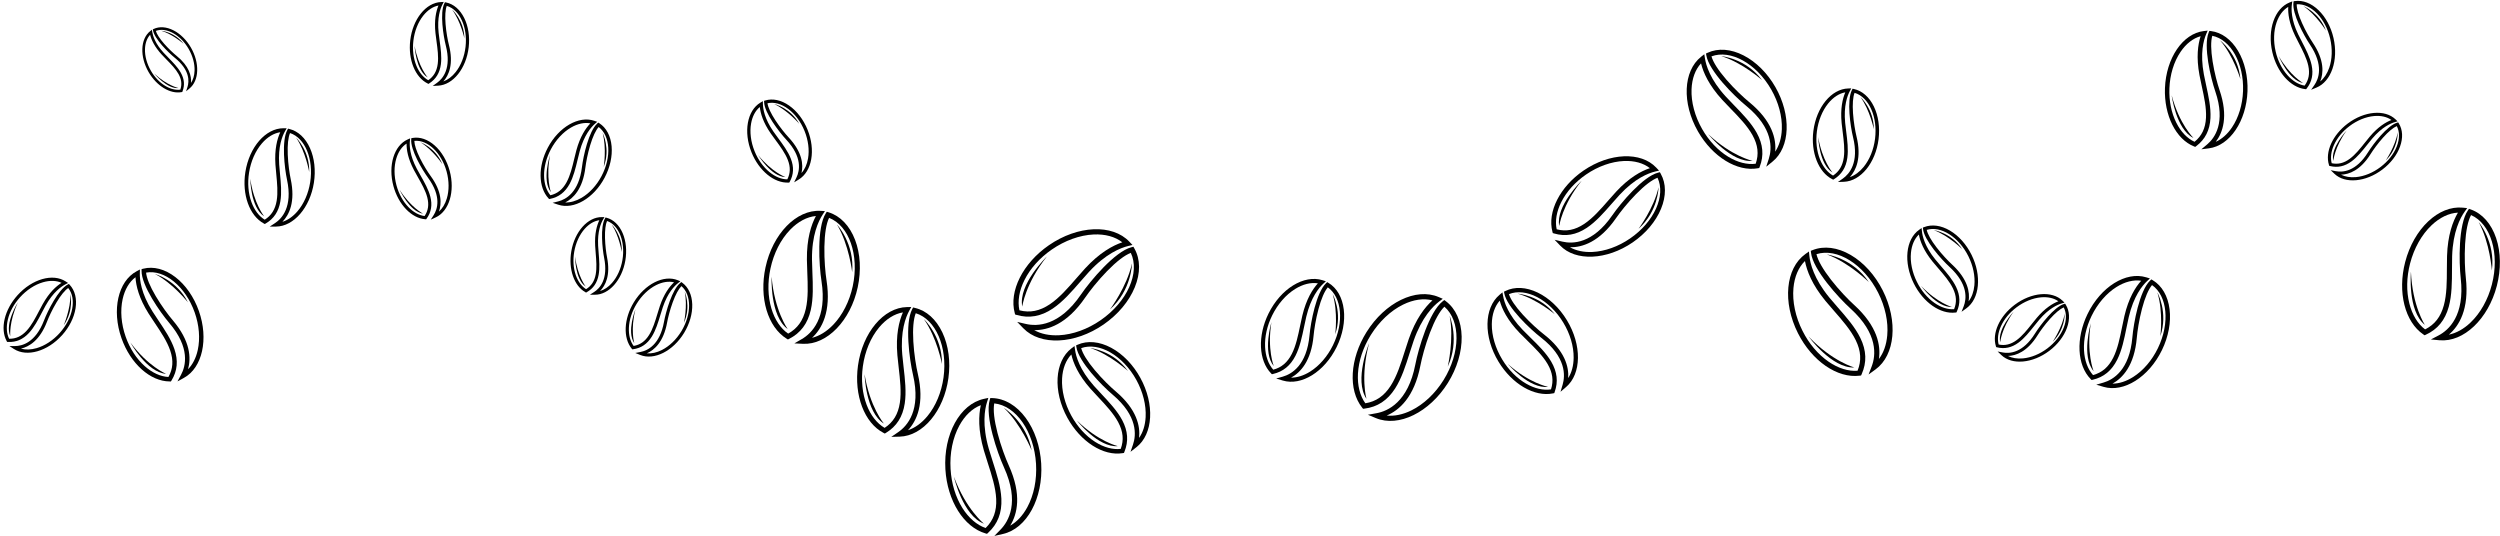 <?xml version="1.0" encoding="UTF-8" standalone="no"?><svg xmlns="http://www.w3.org/2000/svg" xmlns:xlink="http://www.w3.org/1999/xlink" fill="#000000" height="375.7" preserveAspectRatio="xMidYMid meet" version="1" viewBox="-2.5 -0.6 1752.7 375.7" width="1752.7" zoomAndPan="magnify"><defs><clipPath id="a"><path d="M 690 278 L 728 278 L 728 375.121 L 690 375.121 Z M 690 278"/></clipPath><clipPath id="b"><path d="M 1701 145 L 1750.121 145 L 1750.121 239 L 1701 239 Z M 1701 145"/></clipPath></defs><g><g clip-path="url(#a)" id="change1_2"><path d="M 717.762 354.938 C 714.578 360.824 710.422 365.277 705.715 367.926 C 710.68 359.934 714.105 346.367 704.688 325.609 C 702.535 320.867 699.191 312.098 696.84 302.992 C 694.484 293.883 693.703 286.754 694.543 282.215 C 709.762 283.758 722.492 301.992 723.844 324.629 C 724.504 335.691 722.344 346.453 717.762 354.938 Z M 716.574 292.344 C 710.168 283.672 701.863 278.754 693.188 278.488 L 691.797 278.449 L 691.395 279.781 C 687.934 291.281 696.629 316.633 701.383 327.109 C 712.473 351.559 704.613 364.926 698.941 370.715 L 694.625 375.121 L 700.637 373.758 C 717.387 369.965 728.922 348.75 727.469 324.414 C 726.742 312.262 722.875 300.875 716.574 292.344" fill="#000000"/></g><g id="change1_3"><path d="M 701.266 285.34 C 713.367 296.766 720.781 315.152 720.781 315.152 C 717.027 295.012 701.266 285.34 701.266 285.34" fill="#000000"/></g><g id="change1_4"><path d="M 1697.676 230.336 C 1692.559 226.512 1688.668 220.141 1686.676 212.266 C 1684.473 203.57 1684.641 193.805 1687.184 184.023 C 1689.949 173.395 1695.281 163.918 1702.199 157.348 C 1707.977 151.855 1714.449 148.777 1720.711 148.477 C 1717.164 154.484 1713.516 164.164 1713.07 178.914 C 1712.977 181.875 1712.965 184.969 1712.957 187.957 C 1712.945 196.73 1712.922 205.805 1710.824 213.469 C 1708.609 221.59 1704.414 226.973 1697.676 230.336 Z M 1714.289 214.414 C 1716.504 206.289 1716.527 196.973 1716.547 187.969 C 1716.547 185 1716.559 181.934 1716.645 179.027 C 1717.172 161.809 1722.363 152.078 1725.406 147.809 L 1727.195 145.293 L 1724.125 144.988 C 1707.168 143.289 1689.793 159.688 1683.719 183.125 C 1678.242 204.227 1683.508 225.102 1696.5 233.891 L 1697.336 234.453 L 1698.246 234.035 C 1706.449 230.289 1711.695 223.871 1714.289 214.414" fill="#000000"/></g><g id="change1_5"><path d="M 1697.5 227.137 C 1697.5 227.137 1688.762 213.953 1687.762 189.902 C 1687.762 189.902 1685.262 217.379 1697.5 227.137" fill="#000000"/></g><g id="change1_6"><path d="M 1613.219 59.43 C 1609.031 58.746 1604.801 56.188 1601.219 52.16 C 1597.27 47.719 1594.379 41.918 1592.891 35.387 C 1591.262 28.289 1591.5 21.086 1593.559 15.102 C 1595.281 10.105 1598.148 6.316 1601.738 4.223 C 1601.488 8.844 1602.309 15.652 1606.551 24.473 C 1607.398 26.238 1608.34 28.062 1609.262 29.824 C 1611.93 34.992 1614.691 40.336 1615.801 45.484 C 1616.969 50.941 1616.148 55.395 1613.219 59.43 Z M 1618.121 44.988 C 1616.941 39.523 1614.109 34.039 1611.371 28.734 C 1610.461 26.984 1609.531 25.18 1608.691 23.441 C 1603.738 13.148 1603.82 5.836 1604.301 2.395 L 1604.59 0.367 L 1602.691 1.125 C 1592.191 5.312 1586.98 20.27 1590.57 35.918 C 1593.801 50.008 1603.281 60.688 1613.609 61.883 L 1614.27 61.961 L 1614.68 61.434 C 1618.359 56.723 1619.488 51.34 1618.121 44.988" fill="#000000"/></g><g id="change1_7"><path d="M 1595.02 38.676 C 1595.02 38.676 1601.949 55.605 1612.129 57.605 C 1612.129 57.605 1602.961 52.52 1595.02 38.676" fill="#000000"/></g><g id="change1_8"><path d="M 1544.078 81.984 C 1543.711 89.316 1541.148 94.688 1536.051 98.812 C 1530.969 96.516 1526.461 91.816 1523.289 85.484 C 1519.781 78.492 1518.102 70.141 1518.43 61.336 C 1518.789 51.766 1521.551 42.695 1526.219 35.801 C 1530.109 30.043 1535.039 26.207 1540.32 24.777 C 1538.422 30.559 1537.141 39.484 1539.52 52.137 C 1539.988 54.672 1540.57 57.309 1541.121 59.855 C 1542.75 67.332 1544.441 75.062 1544.078 81.984 Z M 1544.18 59.191 C 1543.629 56.664 1543.059 54.051 1542.59 51.559 C 1539.809 36.793 1542.41 27.535 1544.199 23.328 L 1545.25 20.852 L 1542.578 21.164 C 1527.82 22.898 1516.09 40.117 1515.309 61.219 C 1514.602 80.219 1522.988 97.012 1535.711 102.062 L 1536.52 102.387 L 1537.219 101.859 C 1543.512 97.129 1546.77 90.68 1547.211 82.141 C 1547.578 74.805 1545.852 66.867 1544.18 59.191" fill="#000000"/></g><g id="change1_9"><path d="M 1520.02 66.238 C 1520.02 66.238 1523.039 90.105 1535.289 96.125 C 1535.289 96.125 1525.379 86.531 1520.02 66.238" fill="#000000"/></g><g id="change1_10"><path d="M 1464.879 262.359 C 1461.148 258.203 1458.922 252.078 1458.559 244.996 C 1458.172 237.176 1460 228.844 1463.852 220.902 C 1468.039 212.277 1474.23 205.078 1481.281 200.641 C 1487.172 196.934 1493.238 195.406 1498.648 196.223 C 1494.578 200.758 1489.809 208.422 1486.879 220.973 C 1486.301 223.492 1485.762 226.141 1485.238 228.699 C 1483.719 236.207 1482.148 243.973 1479.039 250.176 C 1475.738 256.742 1471.23 260.637 1464.879 262.359 Z M 1481.828 251.578 C 1485.129 245 1486.75 237.027 1488.309 229.32 C 1488.82 226.781 1489.359 224.156 1489.93 221.684 C 1493.34 207.031 1499.449 199.59 1502.789 196.461 L 1504.762 194.613 L 1502.18 193.824 C 1487.949 189.461 1470.262 200.516 1461.039 219.539 C 1452.73 236.668 1453.641 255.445 1463.262 265.199 L 1463.879 265.824 L 1464.73 265.621 C 1472.398 263.824 1477.988 259.227 1481.828 251.578" fill="#000000"/></g><g id="change1_11"><path d="M 1463.328 226.035 C 1463.328 226.035 1456.469 249.133 1465.281 259.59 C 1465.281 259.59 1460.051 246.801 1463.328 226.035" fill="#000000"/></g><g id="change1_12"><path d="M 1400.289 228.156 C 1402.52 223.184 1406.289 218.598 1411.199 214.895 C 1416.52 210.871 1422.641 208.371 1428.422 207.852 C 1433.25 207.422 1437.488 208.398 1440.59 210.617 C 1436.629 212.141 1431.238 215.379 1425.449 222.234 C 1424.289 223.609 1423.121 225.082 1421.988 226.504 C 1418.672 230.676 1415.23 234.992 1411.34 237.852 C 1407.211 240.883 1403.18 241.863 1398.711 240.926 C 1397.711 237.168 1398.262 232.66 1400.289 228.156 Z M 1412.629 239.609 C 1416.762 236.574 1420.281 232.145 1423.691 227.859 C 1424.82 226.449 1425.98 224.992 1427.121 223.641 C 1433.871 215.637 1440.02 212.961 1443.078 212.074 L 1444.879 211.555 L 1443.539 210.246 C 1436.102 203.035 1421.629 204.285 1409.879 213.156 C 1399.309 221.145 1393.93 233.078 1396.801 242.172 L 1396.98 242.754 L 1397.578 242.902 C 1402.898 244.215 1407.82 243.137 1412.629 239.609" fill="#000000"/></g><g id="change1_13"><path d="M 1399.828 239.332 C 1399.828 239.332 1400.641 229.75 1409.238 217.91 C 1409.238 217.91 1397.68 230.059 1399.828 239.332" fill="#000000"/></g><g id="change1_14"><path d="M 1633.793 101.062 C 1636.016 96.09 1639.785 91.504 1644.699 87.801 C 1650.02 83.777 1656.137 81.277 1661.914 80.758 C 1666.754 80.324 1670.984 81.305 1674.086 83.523 C 1670.129 85.047 1664.734 88.285 1658.949 95.141 C 1657.785 96.516 1656.621 97.988 1655.488 99.41 C 1652.172 103.582 1648.723 107.898 1644.84 110.758 C 1640.711 113.789 1636.676 114.77 1632.207 113.832 C 1631.207 110.07 1631.754 105.566 1633.793 101.062 Z M 1646.129 112.512 C 1650.258 109.48 1653.781 105.051 1657.188 100.766 C 1658.32 99.355 1659.473 97.898 1660.617 96.547 C 1667.371 88.543 1673.52 85.863 1676.578 84.98 L 1678.379 84.457 L 1677.039 83.152 C 1669.594 75.938 1655.129 77.191 1643.379 86.062 C 1632.805 94.051 1627.43 105.98 1630.301 115.078 L 1630.477 115.66 L 1631.074 115.805 C 1636.398 117.117 1641.332 116.043 1646.129 112.512" fill="#000000"/></g><g id="change1_15"><path d="M 1633.332 112.234 C 1633.332 112.234 1634.148 102.652 1642.746 90.816 C 1642.746 90.816 1631.188 102.965 1633.332 112.234" fill="#000000"/></g><g id="change1_16"><path d="M 1367.461 216.172 C 1363.121 216.488 1358.27 214.949 1353.738 211.785 C 1348.73 208.297 1344.461 203.195 1341.41 197.035 C 1338.078 190.34 1336.602 183.094 1337.23 176.625 C 1337.75 171.223 1339.699 166.758 1342.789 163.809 C 1343.641 168.48 1346.09 175.078 1352.441 182.867 C 1353.711 184.43 1355.078 186.023 1356.422 187.566 C 1360.32 192.086 1364.352 196.758 1366.691 201.637 C 1369.172 206.801 1369.422 211.438 1367.461 216.172 Z M 1358.262 185.973 C 1356.941 184.441 1355.578 182.863 1354.328 181.328 C 1346.922 172.234 1345.25 164.922 1344.91 161.371 L 1344.711 159.277 L 1342.988 160.488 C 1333.512 167.18 1331.891 183.359 1339.219 198.121 C 1345.82 211.414 1357.828 219.805 1368.43 218.527 L 1369.109 218.445 L 1369.398 217.82 C 1371.941 212.234 1371.781 206.598 1368.891 200.578 C 1366.41 195.406 1362.27 190.609 1358.262 185.973" fill="#000000"/></g><g id="change1_17"><path d="M 1344.32 199.809 C 1344.32 199.809 1355.289 215.051 1365.941 214.605 C 1365.941 214.605 1355.559 211.727 1344.32 199.809" fill="#000000"/></g><g id="change1_18"><path d="M 1299.789 259.32 C 1293.398 259.832 1286.25 257.609 1279.531 252.996 C 1272.121 247.906 1265.781 240.434 1261.219 231.383 C 1256.25 221.551 1253.988 210.887 1254.852 201.348 C 1255.57 193.387 1258.41 186.785 1262.922 182.41 C 1264.23 189.285 1267.898 198.984 1277.328 210.398 C 1279.219 212.688 1281.262 215.023 1283.238 217.281 C 1289.031 223.898 1295.031 230.746 1298.52 237.91 C 1302.219 245.496 1302.641 252.328 1299.789 259.32 Z M 1285.941 214.914 C 1283.98 212.676 1281.961 210.359 1280.102 208.109 C 1269.102 194.789 1266.559 184.027 1266.02 178.797 L 1265.711 175.715 L 1263.191 177.52 C 1249.289 187.473 1247.059 211.324 1258.012 233.004 C 1267.859 252.523 1285.641 264.766 1301.25 262.781 L 1302.25 262.652 L 1302.672 261.73 C 1306.359 253.477 1306.059 245.168 1301.75 236.332 C 1298.051 228.738 1291.891 221.711 1285.941 214.914" fill="#000000"/></g><g id="change1_19"><path d="M 1265.539 235.438 C 1265.539 235.438 1281.852 257.785 1297.531 257.031 C 1297.531 257.031 1282.219 252.891 1265.539 235.438" fill="#000000"/></g><g id="change1_20"><path d="M 1271.281 91.559 C 1272.238 84 1275.07 77.008 1279.25 71.867 C 1282.738 67.578 1286.922 64.887 1291.199 64.125 C 1289.289 68.574 1287.648 75.559 1288.641 85.754 C 1288.84 87.797 1289.109 89.926 1289.371 91.984 C 1290.129 98.023 1290.922 104.27 1290.16 109.73 C 1289.352 115.52 1286.941 119.594 1282.609 122.504 C 1278.738 120.328 1275.5 116.285 1273.43 111.043 C 1271.141 105.254 1270.398 98.516 1271.281 91.559 Z M 1282.109 125.059 L 1282.73 125.371 L 1283.32 125.004 C 1288.641 121.695 1291.68 116.816 1292.621 110.078 C 1293.43 104.285 1292.621 97.875 1291.84 91.676 C 1291.578 89.633 1291.309 87.52 1291.109 85.512 C 1289.961 73.613 1292.66 66.457 1294.379 63.25 L 1295.391 61.359 L 1293.25 61.422 C 1281.422 61.754 1270.922 74.578 1268.809 91.246 C 1266.922 106.258 1272.379 120.16 1282.109 125.059" fill="#000000"/></g><g id="change1_21"><path d="M 1282.199 120.32 C 1282.199 120.32 1275.012 112.023 1272.191 95.559 C 1272.191 95.559 1272.91 114.688 1282.199 120.32" fill="#000000"/></g><g id="change1_22"><path d="M 1228.379 114.191 C 1222.41 114.984 1215.59 113.246 1209.07 109.246 C 1201.859 104.828 1195.559 98.125 1190.828 89.859 C 1185.699 80.875 1183.059 70.977 1183.41 61.988 C 1183.699 54.484 1186.039 48.152 1190.059 43.828 C 1191.621 50.215 1195.531 59.141 1204.93 69.391 C 1206.82 71.445 1208.852 73.535 1210.809 75.559 C 1216.57 81.484 1222.52 87.617 1226.148 94.168 C 1229.988 101.105 1230.711 107.496 1228.379 114.191 Z M 1213.23 73.203 C 1211.289 71.199 1209.27 69.129 1207.422 67.105 C 1196.449 55.145 1193.551 45.168 1192.789 40.289 L 1192.352 37.414 L 1190.07 39.227 C 1177.52 49.238 1176.578 71.727 1187.898 91.531 C 1198.102 109.367 1215.371 119.992 1229.922 117.367 L 1230.852 117.199 L 1231.199 116.316 C 1234.262 108.395 1233.578 100.613 1229.109 92.531 C 1225.262 85.59 1219.148 79.293 1213.23 73.203" fill="#000000"/></g><g id="change1_23"><path d="M 1226.148 112.156 C 1226.148 112.156 1211.578 109.016 1195.09 93.453 C 1195.09 93.453 1211.48 113.629 1226.148 112.156" fill="#000000"/></g><g id="change1_24"><path d="M 1092.121 140.988 C 1095.84 133.637 1101.852 126.973 1109.512 121.719 C 1117.84 116.012 1127.25 112.66 1136.012 112.277 C 1143.328 111.961 1149.672 113.727 1154.199 117.297 C 1148.109 119.32 1139.75 123.84 1130.539 133.789 C 1128.691 135.785 1126.82 137.93 1125.012 139.996 C 1119.711 146.07 1114.219 152.348 1108.141 156.398 C 1101.699 160.684 1095.551 161.891 1088.852 160.16 C 1087.609 154.414 1088.75 147.652 1092.121 140.988 Z M 1086.129 162.805 L 1087.012 163.066 C 1094.961 165.418 1102.469 164.133 1109.969 159.137 C 1116.41 154.844 1122.039 148.398 1127.488 142.164 C 1129.281 140.113 1131.141 137.988 1132.949 136.027 C 1143.711 124.41 1153.172 120.793 1157.859 119.668 L 1160.621 119.008 L 1158.672 116.938 C 1147.941 105.531 1126 106.422 1107.648 119.004 C 1091.129 130.336 1082.18 147.98 1085.891 161.91 L 1086.129 162.805" fill="#000000"/></g><g id="change1_25"><path d="M 1106.359 126.137 C 1106.359 126.137 1088.051 143.68 1090.648 157.832 C 1090.648 157.832 1092.539 143.418 1106.359 126.137" fill="#000000"/></g><g id="change1_26"><path d="M 1084.871 272.379 C 1079.539 273.223 1073.391 271.816 1067.449 268.379 C 1060.891 264.586 1055.09 258.719 1050.672 251.418 C 1045.859 243.48 1043.281 234.672 1043.379 226.605 C 1043.469 219.875 1045.422 214.148 1048.93 210.18 C 1050.469 215.867 1054.18 223.777 1062.84 232.75 C 1064.57 234.551 1066.441 236.379 1068.25 238.148 C 1073.539 243.328 1079.02 248.691 1082.422 254.48 C 1086.02 260.609 1086.809 266.32 1084.871 272.379 Z M 1070.359 235.984 C 1068.57 234.23 1066.719 232.418 1065.02 230.648 C 1054.922 220.176 1052.078 211.301 1051.301 206.945 L 1050.828 204.379 L 1048.828 206.055 C 1037.809 215.312 1037.48 235.488 1048.078 252.984 C 1057.621 268.738 1073.352 277.867 1086.328 275.188 L 1087.16 275.016 L 1087.441 274.215 C 1090.012 267.043 1089.219 260.086 1085.031 252.945 C 1081.43 246.809 1075.801 241.305 1070.359 235.984" fill="#000000"/></g><g id="change1_27"><path d="M 1082.828 270.602 C 1082.828 270.602 1069.699 268.117 1054.559 254.543 C 1054.559 254.543 1069.711 272.254 1082.828 270.602" fill="#000000"/></g><g id="change1_28"><path d="M 954.707 282.129 C 950.91 276.879 949.082 269.543 949.539 261.328 C 950.047 252.258 953.176 242.875 958.59 234.188 C 964.477 224.75 972.496 217.207 981.18 212.949 C 988.426 209.395 995.609 208.379 1001.762 209.984 C 996.508 214.715 990.059 222.973 985.148 237.09 C 984.164 239.922 983.223 242.91 982.312 245.801 C 979.637 254.273 976.871 263.035 972.52 269.809 C 967.914 276.98 962.234 280.918 954.707 282.129 Z M 975.574 271.77 C 980.188 264.59 983.027 255.594 985.773 246.891 C 986.676 244.027 987.609 241.066 988.578 238.281 C 994.309 221.801 1002.27 213.969 1006.5 210.766 L 1008.988 208.875 L 1006.121 207.648 C 990.238 200.871 968.484 211.453 955.512 232.27 C 943.832 251.008 942.586 272.777 952.484 285.207 L 953.121 286.004 L 954.133 285.875 C 963.195 284.738 970.211 280.125 975.574 271.77" fill="#000000"/></g><g id="change1_29"><path d="M 955.496 278.98 C 955.496 278.98 951.039 263.59 957.355 240.043 C 957.355 240.043 946.621 265.84 955.496 278.98" fill="#000000"/></g><g id="change1_30"><path d="M 890.148 258.586 C 886.742 254.758 884.719 249.125 884.426 242.621 C 884.102 235.441 885.816 227.805 889.391 220.531 C 893.27 212.633 898.984 206.055 905.48 202.012 C 910.902 198.633 916.48 197.262 921.445 198.035 C 917.688 202.18 913.27 209.191 910.531 220.699 C 909.98 223.008 909.477 225.438 908.988 227.785 C 907.559 234.668 906.078 241.789 903.195 247.469 C 900.141 253.484 895.98 257.035 890.148 258.586 Z M 905.754 248.77 C 908.812 242.746 910.332 235.438 911.801 228.367 C 912.285 226.039 912.785 223.633 913.324 221.367 C 916.523 207.934 922.164 201.133 925.242 198.273 L 927.055 196.586 L 924.691 195.848 C 911.652 191.777 895.367 201.848 886.812 219.266 C 879.105 234.949 879.863 252.191 888.648 261.188 L 889.211 261.766 L 889.996 261.586 C 897.043 259.965 902.195 255.773 905.754 248.77" fill="#000000"/></g><g id="change1_31"><path d="M 888.883 225.242 C 888.883 225.242 882.488 246.406 890.523 256.047 C 890.523 256.047 885.785 244.285 888.883 225.242" fill="#000000"/></g><g id="change1_32"><path d="M 715.738 195.727 C 719.824 187.574 726.453 180.18 734.906 174.34 C 744.094 167.992 754.496 164.246 764.195 163.789 C 772.289 163.406 779.312 165.34 784.332 169.27 C 777.609 171.535 768.375 176.566 758.219 187.613 C 756.18 189.828 754.117 192.203 752.125 194.504 C 746.277 201.242 740.234 208.211 733.523 212.715 C 726.414 217.484 719.609 218.844 712.195 216.953 C 710.793 210.602 712.035 203.113 715.738 195.727 Z M 709.188 219.887 L 710.168 220.176 C 718.973 222.746 727.277 221.293 735.555 215.738 C 742.668 210.965 748.875 203.809 754.879 196.891 C 756.852 194.613 758.898 192.258 760.898 190.078 C 772.758 177.184 783.215 173.145 788.391 171.883 L 791.445 171.141 L 789.285 168.859 C 777.363 156.277 753.098 157.348 732.836 171.34 C 714.598 183.941 704.762 203.5 708.922 218.902 L 709.188 219.887" fill="#000000"/></g><g id="change1_33"><path d="M 731.434 179.238 C 731.434 179.238 711.246 198.723 714.18 214.371 C 714.18 214.371 716.215 198.41 731.434 179.238" fill="#000000"/></g><g id="change1_34"><path d="M 783.223 314.109 C 777.641 314.754 771.312 313.027 765.293 309.199 C 758.648 304.969 752.875 298.621 748.602 290.844 C 743.953 282.391 741.648 273.121 742.109 264.746 C 742.496 257.758 744.773 251.891 748.594 247.922 C 749.949 253.898 753.457 262.277 762.059 271.98 C 763.785 273.926 765.645 275.906 767.441 277.82 C 772.719 283.438 778.176 289.246 781.453 295.41 C 784.93 301.938 785.496 307.902 783.223 314.109 Z M 769.738 275.668 C 767.953 273.77 766.109 271.805 764.414 269.891 C 754.375 258.566 751.824 249.227 751.195 244.664 L 750.824 241.977 L 748.676 243.633 C 736.816 252.77 735.598 273.719 745.844 292.359 C 755.066 309.141 771.008 319.312 784.609 317.094 L 785.48 316.953 L 785.812 316.133 C 788.797 308.797 788.277 301.531 784.234 293.93 C 780.758 287.398 775.156 281.434 769.738 275.668" fill="#000000"/></g><g id="change1_35"><path d="M 781.176 312.176 C 781.176 312.176 767.645 309.023 752.508 294.258 C 752.508 294.258 767.473 313.32 781.176 312.176" fill="#000000"/></g><g id="change1_36"><path d="M 688.508 369.582 C 682.371 367.496 676.629 362.566 672.246 355.598 C 667.41 347.898 664.531 338.43 663.922 328.207 C 663.258 317.094 665.438 306.293 670.062 297.793 C 673.918 290.695 679.195 285.707 685.141 283.461 C 683.594 290.359 683.109 300.832 687.277 315.195 C 688.117 318.078 689.074 321.062 690.004 323.949 C 692.727 332.414 695.543 341.168 695.914 349.215 C 696.309 357.734 693.949 364.238 688.508 369.582 Z M 699.543 349.047 C 699.148 340.516 696.258 331.527 693.461 322.836 C 692.539 319.977 691.59 317.016 690.77 314.184 C 685.902 297.418 687.859 286.414 689.461 281.348 L 690.406 278.363 L 687.348 279.027 C 670.465 282.688 658.836 303.922 660.297 328.422 C 661.613 350.477 673.199 368.965 688.477 373.379 L 689.457 373.66 L 690.207 372.973 C 696.945 366.797 700 358.969 699.543 349.047" fill="#000000"/></g><g id="change1_37"><path d="M 666.305 333.699 C 666.305 333.699 672.48 360.969 687.332 366.555 C 687.332 366.555 674.781 356.574 666.305 333.699" fill="#000000"/></g><g id="change1_38"><path d="M 617.691 299.375 C 612.355 296.293 607.914 290.629 605.117 283.312 C 602.035 275.238 601.105 265.867 602.43 256.219 C 603.871 245.73 607.91 236.062 613.797 228.984 C 618.711 223.082 624.559 219.406 630.52 218.41 C 627.801 224.562 625.406 234.238 626.633 248.414 C 626.879 251.258 627.219 254.219 627.551 257.086 C 628.52 265.484 629.523 274.172 628.379 281.746 C 627.168 289.77 623.762 295.398 617.691 299.375 Z M 631.797 282.266 C 633.012 274.23 631.98 265.312 630.98 256.688 C 630.652 253.848 630.312 250.91 630.074 248.117 C 628.645 231.57 632.512 221.672 634.941 217.242 L 636.375 214.633 L 633.398 214.684 C 616.973 214.969 602.188 232.625 599.008 255.746 C 596.145 276.566 603.527 295.965 616.961 302.91 L 617.824 303.359 L 618.652 302.855 C 626.086 298.344 630.383 291.605 631.797 282.266" fill="#000000"/></g><g id="change1_39"><path d="M 617.16 296.336 C 617.16 296.336 607.305 284.699 603.637 261.785 C 603.637 261.785 604.34 288.371 617.16 296.336" fill="#000000"/></g><g id="change1_40"><path d="M 550.062 233.293 C 544.801 229.703 540.656 223.523 538.34 215.773 C 535.785 207.211 535.547 197.484 537.66 187.641 C 539.953 176.941 544.859 167.285 551.473 160.449 C 556.992 154.742 563.301 151.406 569.52 150.84 C 566.242 156.969 563.031 166.762 563.203 181.461 C 563.234 184.41 563.359 187.488 563.48 190.469 C 563.832 199.199 564.199 208.23 562.434 215.949 C 560.566 224.125 556.625 229.664 550.062 233.293 Z M 565.914 216.746 C 567.785 208.562 567.41 199.289 567.047 190.324 C 566.93 187.371 566.805 184.32 566.77 181.422 C 566.574 164.258 571.32 154.355 574.168 149.977 L 575.848 147.398 L 572.773 147.223 C 555.824 146.25 539.227 163.305 534.168 186.891 C 529.613 208.129 535.727 228.684 549.035 236.883 L 549.891 237.406 L 550.781 236.953 C 558.789 232.875 563.738 226.266 565.914 216.746" fill="#000000"/></g><g id="change1_41"><path d="M 549.746 230.117 C 549.746 230.117 540.484 217.367 538.473 193.469 C 538.473 193.469 537.148 220.922 549.746 230.117" fill="#000000"/></g><g id="change1_42"><path d="M 524.074 85.996 C 524.953 80.984 527.102 76.949 530.199 74.418 C 530.66 78.848 532.473 85.191 537.84 92.93 C 538.918 94.48 540.09 96.07 541.223 97.605 C 544.543 102.113 547.98 106.773 549.812 111.5 C 551.758 116.508 551.652 120.859 549.477 125.141 C 545.395 125.129 540.98 123.336 536.969 120.055 C 532.539 116.43 528.922 111.355 526.508 105.379 C 523.887 98.879 523.02 91.996 524.074 85.996 Z M 550.223 127.414 L 550.863 127.387 L 551.172 126.824 C 553.957 121.789 554.211 116.504 551.945 110.672 C 550 105.66 546.473 100.875 543.062 96.25 C 541.938 94.727 540.777 93.152 539.719 91.629 C 533.453 82.594 532.418 75.637 532.355 72.289 L 532.32 70.32 L 530.629 71.328 C 521.285 76.898 518.605 91.906 524.387 106.23 C 529.598 119.133 540.219 127.844 550.223 127.414" fill="#000000"/></g><g id="change1_43"><path d="M 548.168 123.57 C 548.168 123.57 538.68 120.129 529.031 108.18 C 529.031 108.18 538.184 123.215 548.168 123.57" fill="#000000"/></g><g id="change1_44"><path d="M 441.723 241.934 C 439.355 238.742 438.184 234.254 438.402 229.211 C 438.648 223.645 440.504 217.867 443.762 212.5 C 447.305 206.664 452.168 201.98 457.465 199.309 C 461.887 197.074 466.285 196.398 470.066 197.34 C 466.883 200.281 462.984 205.391 460.074 214.09 C 459.492 215.832 458.934 217.672 458.395 219.449 C 456.816 224.668 455.184 230.062 452.562 234.25 C 449.789 238.684 446.332 241.141 441.723 241.934 Z M 454.449 235.43 C 457.227 230.992 458.902 225.453 460.527 220.098 C 461.062 218.332 461.613 216.508 462.188 214.793 C 465.582 204.645 470.406 199.781 472.98 197.785 L 474.5 196.609 L 472.727 195.875 C 462.938 191.832 449.668 198.48 441.859 211.344 C 434.828 222.922 434.223 236.285 440.383 243.84 L 440.777 244.324 L 441.398 244.238 C 446.949 243.477 451.219 240.594 454.449 235.43" fill="#000000"/></g><g id="change1_45"><path d="M 442.188 240 C 442.188 240 439.34 230.59 443.047 216.102 C 443.047 216.102 436.645 232.004 442.188 240" fill="#000000"/></g><g id="change1_46"><path d="M 408.375 202.129 C 405.234 200.172 402.68 196.684 401.148 192.238 C 399.457 187.328 399.086 181.688 400.074 175.922 C 401.148 169.656 403.766 163.934 407.441 159.809 C 410.508 156.359 414.09 154.27 417.688 153.793 C 415.934 157.43 414.305 163.191 414.754 171.723 C 414.848 173.434 414.992 175.219 415.133 176.941 C 415.551 182.004 415.98 187.238 415.141 191.762 C 414.254 196.551 412.098 199.863 408.375 202.129 Z M 417.18 192.141 C 418.066 187.344 417.629 181.969 417.203 176.773 C 417.062 175.062 416.914 173.293 416.828 171.613 C 416.301 161.652 418.816 155.789 420.363 153.18 L 421.277 151.645 L 419.488 151.613 C 409.625 151.461 400.398 161.758 398.031 175.57 C 395.898 188.012 399.941 199.797 407.867 204.234 L 408.375 204.52 L 408.883 204.234 C 413.43 201.676 416.145 197.719 417.18 192.141" fill="#000000"/></g><g id="change1_47"><path d="M 408.113 200.293 C 408.113 200.293 402.434 193.109 400.688 179.289 C 400.688 179.289 400.578 195.258 408.113 200.293" fill="#000000"/></g><g id="change1_48"><path d="M 383.363 136.297 C 380.582 132.965 379.012 128.148 378.934 122.641 C 378.844 116.559 380.492 110.141 383.703 104.082 C 387.188 97.496 392.195 92.082 397.797 88.828 C 402.473 86.113 407.223 85.094 411.402 85.879 C 408.121 89.285 404.199 95.105 401.586 104.77 C 401.059 106.711 400.57 108.75 400.098 110.723 C 398.711 116.512 397.273 122.492 394.688 127.227 C 391.945 132.234 388.336 135.133 383.363 136.297 Z M 396.82 128.391 C 399.562 123.379 401.035 117.23 402.461 111.289 C 402.93 109.336 403.414 107.309 403.93 105.406 C 406.984 94.125 411.934 88.516 414.609 86.176 L 416.188 84.797 L 414.207 84.109 C 403.281 80.332 389.242 88.426 381.555 102.941 C 374.633 116.016 374.824 130.617 382.023 138.457 L 382.488 138.957 L 383.156 138.824 C 389.16 137.641 393.629 134.227 396.82 128.391" fill="#000000"/></g><g id="change1_49"><path d="M 383.152 108.051 C 383.152 108.051 377.195 125.793 383.746 134.156 C 383.746 134.156 380.043 124.082 383.152 108.051" fill="#000000"/></g><g id="change1_50"><path d="M 287.309 28.035 C 288.094 21.254 290.562 14.965 294.262 10.32 C 297.348 6.449 301.062 3.996 304.895 3.273 C 303.227 7.277 301.816 13.551 302.805 22.672 C 303 24.5 303.262 26.402 303.516 28.246 C 304.258 33.648 305.023 39.234 304.391 44.133 C 303.723 49.324 301.605 53 297.746 55.648 C 294.262 53.73 291.32 50.145 289.418 45.465 C 287.316 40.305 286.59 34.277 287.309 28.035 Z M 297.324 57.938 L 297.887 58.211 L 298.414 57.879 C 303.141 54.863 305.82 50.465 306.602 44.422 C 307.273 39.227 306.484 33.488 305.723 27.941 C 305.473 26.117 305.211 24.227 305.02 22.43 C 303.867 11.781 306.223 5.348 307.73 2.461 L 308.617 0.758 L 306.699 0.832 C 296.113 1.242 286.824 12.828 285.098 27.777 C 283.539 41.242 288.566 53.645 297.324 57.938" fill="#000000"/></g><g id="change1_51"><path d="M 297.359 53.691 C 297.359 53.691 290.844 46.328 288.164 31.605 C 288.164 31.605 288.984 48.734 297.359 53.691" fill="#000000"/></g><g id="change1_52"><path d="M 295.172 150.855 C 291.266 150.371 287.246 148.148 283.781 144.543 C 279.953 140.566 277.074 135.289 275.449 129.285 C 273.688 122.762 273.652 116.07 275.352 110.449 C 276.77 105.754 279.289 102.137 282.547 100.066 C 282.48 104.359 283.484 110.645 287.734 118.672 C 288.586 120.281 289.523 121.938 290.434 123.539 C 293.098 128.234 295.852 133.094 297.062 137.828 C 298.348 142.848 297.75 147.004 295.172 150.855 Z M 299.199 137.281 C 297.914 132.262 295.086 127.273 292.352 122.449 C 291.449 120.863 290.52 119.223 289.684 117.641 C 284.723 108.27 284.527 101.488 284.855 98.277 L 285.051 96.387 L 283.312 97.16 C 273.727 101.418 269.434 115.477 273.324 129.863 C 276.824 142.812 285.996 152.375 295.621 153.113 L 296.238 153.164 L 296.602 152.66 C 299.848 148.156 300.695 143.129 299.199 137.281" fill="#000000"/></g><g id="change1_53"><path d="M 277.547 132.258 C 277.547 132.258 284.582 147.711 294.102 149.199 C 294.102 149.199 285.406 144.812 277.547 132.258" fill="#000000"/></g><g id="change1_54"><path d="M 183.09 153.43 C 179.078 151.008 175.785 146.645 173.766 141.047 C 171.539 134.867 170.965 127.738 172.109 120.426 C 173.355 112.477 176.559 105.188 181.133 99.898 C 184.953 95.48 189.445 92.773 193.988 92.102 C 191.836 96.738 189.879 104.055 190.605 114.84 C 190.754 117.004 190.973 119.258 191.184 121.441 C 191.801 127.836 192.438 134.449 191.461 140.188 C 190.422 146.266 187.758 150.492 183.09 153.43 Z M 194.047 140.629 C 195.082 134.547 194.43 127.754 193.793 121.188 C 193.586 119.027 193.367 116.789 193.227 114.664 C 192.375 102.074 195.453 94.609 197.367 91.281 L 198.492 89.316 L 196.23 89.312 C 183.746 89.297 172.262 102.496 169.52 120.02 C 167.047 135.793 172.379 150.633 182.484 156.105 L 183.133 156.453 L 183.77 156.086 C 189.477 152.762 192.84 147.707 194.047 140.629" fill="#000000"/></g><g id="change1_55"><path d="M 182.727 151.109 C 182.727 151.109 175.406 142.129 172.945 124.672 C 172.945 124.672 173.102 144.875 182.727 151.109" fill="#000000"/></g><g id="change1_56"><path d="M 102.75 23.777 C 103.617 27.273 105.785 32.156 110.961 37.75 C 111.996 38.871 113.113 40.012 114.195 41.117 C 117.367 44.352 120.645 47.699 122.648 51.277 C 124.77 55.074 125.176 58.57 123.914 62.246 C 120.645 62.695 116.906 61.758 113.32 59.582 C 109.363 57.18 105.891 53.52 103.281 49 C 100.449 44.09 98.98 38.672 99.148 33.746 C 99.285 29.633 100.555 26.156 102.75 23.777 Z M 124.77 63.984 L 125.277 63.891 L 125.465 63.406 C 127.125 59.055 126.734 54.793 124.262 50.375 C 122.137 46.578 118.773 43.145 115.516 39.82 C 114.445 38.727 113.336 37.598 112.316 36.492 C 106.277 29.961 104.664 24.504 104.238 21.832 L 103.988 20.258 L 102.746 21.258 C 95.887 26.773 95.43 39.098 101.68 49.926 C 107.309 59.676 116.801 65.457 124.77 63.984" fill="#000000"/></g><g id="change1_57"><path d="M 122.691 61.137 C 122.691 61.137 114.699 59.449 105.621 50.961 C 105.621 50.961 114.648 61.977 122.691 61.137" fill="#000000"/></g><g id="change1_58"><path d="M 115.582 263.695 C 110.051 263.43 104.172 260.738 98.926 256.047 C 93.137 250.871 88.535 243.773 85.621 235.52 C 82.453 226.551 81.695 217.164 83.48 209.094 C 84.977 202.352 88.129 197.012 92.48 193.762 C 92.844 199.793 94.918 208.504 101.734 219.32 C 103.102 221.488 104.594 223.715 106.039 225.863 C 110.273 232.172 114.652 238.695 116.855 245.219 C 119.191 252.125 118.793 258.02 115.582 263.695 Z M 108.613 224.133 C 107.184 222.004 105.703 219.797 104.359 217.664 C 96.402 205.043 95.414 195.543 95.531 191.008 L 95.602 188.332 L 93.246 189.598 C 80.246 196.594 75.711 216.777 82.695 236.551 C 88.984 254.355 102.867 266.805 116.457 266.82 L 117.328 266.82 L 117.781 266.078 C 121.859 259.414 122.516 252.266 119.797 244.223 C 117.461 237.309 112.965 230.613 108.613 224.133" fill="#000000"/></g><g id="change1_59"><path d="M 88.875 239.469 C 88.875 239.469 100.387 260.406 113.902 261.488 C 113.902 261.488 101.242 256.254 88.875 239.469" fill="#000000"/></g><g id="change1_60"><path d="M 2.977 223.547 C 4.273 218.031 7.219 212.605 11.492 207.859 C 16.137 202.703 21.887 198.941 27.684 197.273 C 32.527 195.879 37.051 196.039 40.652 197.691 C 36.91 200.027 32.047 204.398 27.496 212.539 C 26.582 214.172 25.676 215.902 24.801 217.578 C 22.234 222.492 19.582 227.574 16.168 231.262 C 12.559 235.168 8.637 236.969 3.883 236.891 C 2.121 233.254 1.797 228.547 2.977 223.547 Z M 17.832 232.801 C 21.449 228.891 24.172 223.672 26.809 218.629 C 27.676 216.965 28.574 215.246 29.469 213.645 C 34.785 204.141 40.531 200.195 43.48 198.688 L 45.219 197.801 L 43.586 196.73 C 34.566 190.84 20.047 194.973 9.809 206.344 C 0.59 216.586 -2.543 229.824 2.184 238.539 L 2.488 239.098 L 3.121 239.133 C 8.812 239.422 13.625 237.352 17.832 232.801" fill="#000000"/></g><g id="change1_61"><path d="M 4.711 235.043 C 4.711 235.043 3.648 225.102 10.098 211.324 C 10.098 211.324 0.691 226.004 4.711 235.043" fill="#000000"/></g><g clip-path="url(#b)" id="change1_1"><path d="M 1744.504 198.887 C 1741.766 209.469 1736.473 218.914 1729.582 225.484 C 1724.812 230.047 1719.551 232.961 1714.324 234.016 C 1721.422 228.023 1728.754 216.328 1726.23 193.984 C 1725.66 188.879 1725.18 179.629 1725.738 170.371 C 1726.293 161.102 1727.734 154.176 1729.902 150.172 C 1743.723 156.242 1750.129 177.23 1744.504 198.887 Z M 1747.5 166.375 C 1744.129 156.285 1737.828 149.145 1729.773 146.262 L 1728.465 145.797 L 1727.691 146.926 C 1720.938 156.668 1721.398 183.109 1722.664 194.387 C 1725.652 220.707 1714.207 230.863 1707.117 234.574 L 1701.73 237.395 L 1707.785 237.945 C 1724.664 239.477 1741.938 223.07 1747.984 199.789 C 1750.988 188.16 1750.816 176.293 1747.5 166.375" fill="#000000"/></g><g id="change1_62"><path d="M 1744.512 189.062 C 1747.117 169.02 1735.262 155.145 1735.262 155.145 C 1743.148 169.551 1744.512 189.062 1744.512 189.062" fill="#000000"/></g><g id="change1_63"><path d="M 1630.512 46.82 C 1629.098 50.961 1626.887 54.285 1624.145 56.504 C 1626.484 50.809 1627.23 41.684 1618.914 29.309 C 1617.016 26.48 1613.902 21.184 1611.402 15.562 C 1608.902 9.941 1607.625 5.426 1607.676 2.406 C 1617.66 1.758 1627.852 12.148 1631.168 26.605 C 1632.785 33.672 1632.551 40.852 1630.512 46.82 Z M 1633.484 26.074 C 1631.699 18.312 1627.973 11.383 1622.98 6.562 C 1617.91 1.656 1612.023 -0.621 1606.398 0.148 L 1605.508 0.273 L 1605.387 1.176 C 1604.391 8.969 1612.738 24.387 1616.945 30.633 C 1626.738 45.211 1623.113 54.684 1620.07 59.035 L 1617.77 62.34 L 1621.504 60.812 C 1631.891 56.555 1637.043 41.621 1633.484 26.074" fill="#000000"/></g><g id="change1_64"><path d="M 1612.352 3.695 C 1621.391 9.762 1628.16 20.824 1628.16 20.824 C 1623.57 8.234 1612.352 3.695 1612.352 3.695" fill="#000000"/></g><g id="change1_65"><path d="M 1570.051 63.254 C 1569.691 72.777 1566.949 81.816 1562.32 88.699 C 1559.109 93.48 1555.172 96.949 1550.922 98.824 C 1555.84 92.395 1559.898 81.059 1553.559 62.5 C 1552.109 58.258 1549.969 50.473 1548.719 42.48 C 1547.461 34.48 1547.379 28.309 1548.48 24.492 C 1561.379 27.078 1570.77 43.754 1570.051 63.254 Z M 1547.629 21.191 L 1546.441 21.039 L 1545.98 22.148 C 1542.059 31.707 1547.398 54.141 1550.602 63.508 C 1558.07 85.367 1550.23 96.164 1544.891 100.652 L 1540.828 104.066 L 1546.09 103.398 C 1560.75 101.539 1572.391 84.332 1573.172 63.367 C 1573.559 52.902 1571.191 42.824 1566.5 34.996 C 1561.738 27.039 1555.031 22.133 1547.629 21.191" fill="#000000"/></g><g id="change1_66"><path d="M 1553.98 27.727 C 1563.391 38.52 1568.211 54.883 1568.211 54.883 C 1566.672 37.32 1553.98 27.727 1553.98 27.727" fill="#000000"/></g><g id="change1_67"><path d="M 1510.379 243.473 C 1506.219 252.062 1500.059 259.238 1493.039 263.684 C 1488.172 266.766 1483.172 268.359 1478.512 268.367 C 1485.609 264.453 1493.898 255.699 1495.578 236.137 C 1495.961 231.664 1497.141 223.664 1499.211 215.836 C 1501.281 207.996 1503.699 202.309 1506.238 199.254 C 1517.031 206.824 1518.91 225.895 1510.379 243.473 Z M 1506.801 195.883 L 1505.77 195.266 L 1504.898 196.098 C 1497.461 203.277 1493.301 225.992 1492.461 235.871 C 1490.488 258.914 1478.949 265.648 1472.25 267.605 L 1467.148 269.098 L 1472.238 270.609 C 1486.422 274.816 1504.031 263.738 1513.199 244.84 C 1517.781 235.402 1519.672 225.215 1518.531 216.148 C 1517.371 206.93 1513.199 199.734 1506.801 195.883" fill="#000000"/></g><g id="change1_68"><path d="M 1512.078 235.062 C 1517.75 218.348 1509.98 204.434 1509.98 204.434 C 1514.262 218.121 1512.078 235.062 1512.078 235.062" fill="#000000"/></g><g id="change1_69"><path d="M 1432.898 243.629 C 1427.59 247.633 1421.5 250.133 1415.738 250.664 C 1411.738 251.031 1408.141 250.438 1405.25 248.965 C 1410.891 248.789 1418.809 245.988 1426.039 234.391 C 1427.691 231.738 1430.961 227.152 1434.719 222.953 C 1438.488 218.75 1441.789 215.988 1444.328 214.898 C 1448.621 223.008 1443.75 235.43 1432.898 243.629 Z M 1445.301 212.277 L 1444.5 212.52 C 1437.609 214.613 1427.84 227.383 1424.191 233.234 C 1415.672 246.898 1406.379 247.418 1401.609 246.512 L 1397.98 245.82 L 1400.648 248.371 C 1408.109 255.473 1422.539 254.18 1434.211 245.363 C 1440.039 240.965 1444.441 235.246 1446.602 229.266 C 1448.801 223.184 1448.5 217.402 1445.75 212.984 L 1445.301 212.277" fill="#000000"/></g><g id="change1_70"><path d="M 1445.012 219.293 C 1443.328 229.137 1436.609 238.949 1436.609 238.949 C 1445.422 230.379 1445.012 219.293 1445.012 219.293" fill="#000000"/></g><g id="change1_71"><path d="M 1666.402 116.531 C 1661.098 120.539 1655.008 123.035 1649.25 123.566 C 1645.246 123.938 1641.641 123.34 1638.754 121.871 C 1644.398 121.691 1652.312 118.891 1659.551 107.293 C 1661.199 104.641 1664.461 100.059 1668.23 95.855 C 1671.996 91.652 1675.297 88.891 1677.836 87.805 C 1682.133 95.914 1677.262 108.332 1666.402 116.531 Z M 1678.809 85.18 L 1678.004 85.422 C 1671.117 87.516 1661.344 100.285 1657.691 106.141 C 1649.176 119.805 1639.887 120.32 1635.121 119.414 L 1631.488 118.727 L 1634.16 121.273 C 1641.621 128.375 1656.051 127.086 1667.715 118.27 C 1673.543 113.867 1677.953 108.152 1680.109 102.168 C 1682.309 96.09 1682.008 90.309 1679.25 85.891 L 1678.809 85.18" fill="#000000"/></g><g id="change1_72"><path d="M 1678.504 92.199 C 1676.824 102.039 1670.109 111.855 1670.109 111.855 C 1678.918 103.285 1678.504 92.199 1678.504 92.199" fill="#000000"/></g><g id="change1_73"><path d="M 1381.699 199.445 C 1381.281 203.918 1379.879 207.762 1377.66 210.633 C 1378.641 204.391 1377.191 195.105 1365.93 184.742 C 1363.359 182.371 1358.988 177.828 1355.148 172.816 C 1351.301 167.801 1348.949 163.602 1348.281 160.574 C 1358.09 157.535 1370.738 165.469 1377.52 179.113 C 1380.82 185.777 1382.309 192.996 1381.699 199.445 Z M 1364.551 161.059 C 1358.32 157.375 1351.891 156.512 1346.461 158.625 L 1345.59 158.965 L 1345.691 159.895 C 1346.57 167.91 1358.59 181.305 1364.281 186.535 C 1377.551 198.742 1376.191 209.066 1374.211 214.137 L 1372.691 217.988 L 1376.051 215.57 C 1385.41 208.832 1386.98 192.691 1379.699 178.027 C 1376.059 170.703 1370.691 164.676 1364.551 161.059" fill="#000000"/></g><g id="change1_74"><path d="M 1353.25 160.738 C 1363.73 164.633 1373.141 174.055 1373.141 174.055 C 1365.531 162.59 1353.25 160.738 1353.25 160.738" fill="#000000"/></g><g id="change1_75"><path d="M 1320.609 234.531 C 1320.039 241.133 1318.012 246.809 1314.77 251.062 C 1316.141 241.852 1313.93 228.184 1297.23 213.023 C 1293.41 209.562 1286.93 202.91 1281.219 195.562 C 1275.512 188.211 1272 182.043 1270.98 177.59 C 1285.41 173.016 1304.129 184.582 1314.238 204.617 C 1319.18 214.402 1321.449 225.027 1320.609 234.531 Z M 1294.969 178.141 C 1285.738 172.781 1276.27 171.57 1268.289 174.738 L 1267.012 175.246 L 1267.16 176.613 C 1268.531 188.418 1286.379 208.035 1294.809 215.688 C 1314.48 233.539 1312.59 248.766 1309.711 256.254 L 1307.52 261.945 L 1312.449 258.352 C 1326.172 248.328 1328.32 224.531 1317.449 202.996 C 1312.02 192.242 1304.039 183.418 1294.969 178.141" fill="#000000"/></g><g id="change1_76"><path d="M 1278.309 177.789 C 1293.789 183.418 1307.738 197.211 1307.738 197.211 C 1296.43 180.387 1278.309 177.789 1278.309 177.789" fill="#000000"/></g><g id="change1_77"><path d="M 1297.691 64.477 C 1307.73 67.43 1314 81.309 1312.059 96.711 C 1311.102 104.238 1308.289 111.211 1304.141 116.34 C 1301.262 119.902 1297.898 122.375 1294.391 123.562 C 1298.75 118.809 1302.762 110.109 1299.039 94.957 C 1298.191 91.492 1297.051 85.172 1296.609 78.746 C 1296.18 72.316 1296.551 67.422 1297.691 64.477 Z M 1296.629 95.551 C 1301.012 113.398 1294.031 121.402 1289.48 124.586 L 1286.031 127.004 L 1290.238 126.848 C 1301.988 126.406 1312.43 113.586 1314.52 97.023 C 1315.57 88.758 1314.398 80.602 1311.238 74.066 C 1308.02 67.426 1303.051 63.066 1297.25 61.797 L 1296.32 61.594 L 1295.879 62.441 C 1292.102 69.738 1294.75 87.898 1296.629 95.551" fill="#000000"/></g><g id="change1_78"><path d="M 1301.82 67.426 C 1308.52 76.641 1311.191 89.949 1311.191 89.949 C 1311.211 75.922 1301.82 67.426 1301.82 67.426" fill="#000000"/></g><g id="change1_79"><path d="M 1246.711 89.93 C 1246.488 96.148 1244.859 101.57 1242.031 105.719 C 1242.879 97.012 1240.129 84.297 1223.73 70.887 C 1219.98 67.82 1213.578 61.895 1207.859 55.281 C 1202.148 48.66 1198.551 43.043 1197.379 38.918 C 1210.699 33.926 1228.82 43.867 1239.281 62.172 C 1244.391 71.113 1247.031 80.973 1246.711 89.93 Z M 1219.91 38.27 C 1211 33.688 1202.051 33.012 1194.719 36.371 L 1193.539 36.91 L 1193.762 38.188 C 1195.609 49.191 1213.309 66.73 1221.59 73.5 C 1240.91 89.297 1239.879 103.672 1237.539 110.836 L 1235.762 116.285 L 1240.211 112.672 C 1252.602 102.602 1253.461 80.172 1242.219 60.496 C 1236.602 50.672 1228.68 42.777 1219.91 38.27" fill="#000000"/></g><g id="change1_80"><path d="M 1204.27 38.746 C 1219.07 43.273 1232.82 55.535 1232.82 55.535 C 1221.391 40.305 1204.27 38.746 1204.27 38.746" fill="#000000"/></g><g id="change1_81"><path d="M 1140.289 166.609 C 1132.012 172.293 1122.641 175.645 1113.898 176.047 C 1107.84 176.328 1102.441 175.176 1098.18 172.758 C 1106.711 172.883 1118.852 169.199 1130.578 152.184 C 1133.262 148.297 1138.512 141.598 1144.488 135.516 C 1150.469 129.43 1155.641 125.488 1159.559 124.02 C 1165.469 136.566 1157.25 154.98 1140.289 166.609 Z M 1161.199 120.129 L 1159.98 120.438 C 1149.43 123.121 1133.789 141.727 1127.871 150.316 C 1114.059 170.359 1100 170.496 1092.852 168.797 L 1087.41 167.504 L 1091.281 171.539 C 1102.051 182.777 1123.93 181.828 1142.16 169.328 C 1151.262 163.086 1158.301 154.754 1161.98 145.871 C 1165.73 136.844 1165.672 128.09 1161.82 121.23 L 1161.199 120.129" fill="#000000"/></g><g id="change1_82"><path d="M 1160.27 130.707 C 1157.051 145.449 1146.23 159.801 1146.23 159.801 C 1160.121 147.473 1160.27 130.707 1160.27 130.707" fill="#000000"/></g><g id="change1_83"><path d="M 1096.922 264.469 C 1097.469 256.648 1094.73 245.312 1079.719 233.668 C 1076.289 231.004 1070.422 225.84 1065.148 220.039 C 1059.871 214.234 1056.52 209.285 1055.379 205.609 C 1067.199 200.836 1083.672 209.336 1093.461 225.504 C 1098.25 233.398 1100.84 242.176 1100.75 250.211 C 1100.699 255.789 1099.359 260.688 1096.922 264.469 Z M 1075.559 204.52 C 1067.469 200.613 1059.43 200.211 1052.941 203.391 L 1051.891 203.898 L 1052.121 205.039 C 1054.031 214.863 1070.289 230.18 1077.871 236.059 C 1095.539 249.777 1094.941 262.688 1093.012 269.16 L 1091.539 274.082 L 1095.441 270.742 C 1106.309 261.438 1106.578 241.316 1096.051 223.934 C 1090.801 215.254 1083.52 208.359 1075.559 204.52" fill="#000000"/></g><g id="change1_84"><path d="M 1061.551 205.301 C 1074.91 209.023 1087.52 219.703 1087.52 219.703 C 1076.93 206.312 1061.551 205.301 1061.551 205.301" fill="#000000"/></g><g id="change1_85"><path d="M 1009.5 265.922 C 1003.641 275.316 995.656 282.84 987.02 287.105 C 981.02 290.066 975.059 291.289 969.688 290.727 C 978.359 287.086 988.992 278.004 993.32 255.645 C 994.309 250.535 996.648 241.449 999.996 232.672 C 1003.352 223.883 1006.828 217.621 1010.141 214.406 C 1021.648 224.461 1021.488 246.688 1009.5 265.922 Z M 1011.191 210.59 L 1010.078 209.75 L 1008.98 210.605 C 999.512 217.977 991.941 243.668 989.758 254.953 C 984.66 281.293 970.527 287.645 962.555 289.086 L 956.492 290.18 L 962.18 292.547 C 978.023 299.137 999.691 288.516 1012.578 267.84 C 1019.012 257.516 1022.449 245.996 1022.238 235.398 C 1022.031 224.629 1018.109 215.816 1011.191 210.59" fill="#000000"/></g><g id="change1_86"><path d="M 1013.809 220.84 C 1017.07 237.148 1012.48 256.426 1012.48 256.426 C 1021.07 237.84 1013.809 220.84 1013.809 220.84" fill="#000000"/></g><g id="change1_87"><path d="M 932 241.461 C 928.137 249.324 922.449 255.883 915.988 259.93 C 911.5 262.738 906.902 264.18 902.633 264.164 C 909.168 260.605 916.816 252.609 918.441 234.656 C 918.812 230.555 919.934 223.219 921.867 216.039 C 923.805 208.852 926.047 203.645 928.398 200.852 C 938.262 207.848 939.906 225.359 932 241.461 Z M 928.922 197.762 L 927.98 197.188 L 927.184 197.949 C 920.316 204.508 916.398 225.336 915.582 234.398 C 913.668 255.543 903.047 261.668 896.883 263.438 L 892.199 264.785 L 896.863 266.195 C 909.863 270.121 926.078 260.031 934.578 242.727 C 938.82 234.086 940.605 224.738 939.598 216.414 C 938.578 207.949 934.785 201.324 928.922 197.762" fill="#000000"/></g><g id="change1_88"><path d="M 933.59 233.746 C 938.871 218.43 931.805 205.621 931.805 205.621 C 935.668 218.203 933.59 233.746 933.59 233.746" fill="#000000"/></g><g id="change1_89"><path d="M 739.973 234.434 C 733.266 234.77 727.285 233.516 722.562 230.855 C 732.004 230.961 745.426 226.84 758.336 207.965 C 761.285 203.652 767.07 196.223 773.656 189.469 C 780.25 182.711 785.961 178.332 790.289 176.691 C 796.883 190.551 787.859 210.957 769.141 223.891 C 759.992 230.207 749.637 233.953 739.973 234.434 Z M 793.059 200.859 C 797.168 190.855 797.07 181.172 792.781 173.594 L 792.094 172.379 L 790.742 172.727 C 779.078 175.738 761.848 196.383 755.328 205.91 C 740.121 228.141 724.566 228.348 716.648 226.492 L 710.625 225.082 L 714.922 229.531 C 726.887 241.93 751.086 240.789 771.211 226.891 C 781.262 219.945 789.02 210.703 793.059 200.859" fill="#000000"/></g><g id="change1_90"><path d="M 775.68 216.336 C 791.008 202.641 791.109 184.086 791.109 184.086 C 787.598 200.41 775.68 216.336 775.68 216.336" fill="#000000"/></g><g id="change1_91"><path d="M 800.688 291.777 C 800.387 297.57 798.781 302.602 796.082 306.422 C 797 298.32 794.641 286.422 779.559 273.668 C 776.113 270.754 770.234 265.129 765.012 258.875 C 759.785 252.613 756.523 247.324 755.496 243.457 C 767.984 239.012 784.727 248.562 794.195 265.785 C 798.816 274.199 801.125 283.43 800.688 291.777 Z M 776.508 243.203 C 768.27 238.793 759.941 238.023 753.051 241.043 L 751.945 241.527 L 752.129 242.719 C 753.688 253.008 769.914 269.633 777.527 276.07 C 795.293 291.098 794.102 304.48 791.812 311.125 L 790.07 316.176 L 794.273 312.875 C 805.977 303.684 807.129 282.785 796.953 264.27 C 791.871 255.023 784.609 247.543 776.508 243.203" fill="#000000"/></g><g id="change1_92"><path d="M 761.922 243.406 C 775.641 247.855 788.277 259.504 788.277 259.504 C 777.855 245.125 761.922 243.406 761.922 243.406" fill="#000000"/></g><g id="change1_93"><path d="M 658.992 263.992 C 657.559 274.434 653.547 284.07 647.699 291.137 C 643.641 296.043 638.938 299.422 634.055 301.023 C 640.168 294.484 645.879 282.465 640.941 261.355 C 639.812 256.531 638.316 247.73 637.812 238.805 C 637.305 229.867 637.895 223.07 639.52 218.992 C 653.434 223.254 661.93 242.625 658.992 263.992 Z M 658.195 232.527 C 653.828 223.25 646.992 217.117 638.949 215.27 L 637.66 214.973 L 637.039 216.141 C 631.676 226.227 635.086 251.488 637.578 262.141 C 643.391 287.008 633.582 298.016 627.215 302.367 L 622.375 305.676 L 628.238 305.52 C 644.562 305.086 659.258 287.434 662.414 264.465 C 663.992 252.992 662.492 241.648 658.195 232.527" fill="#000000"/></g><g id="change1_94"><path d="M 645.215 223.152 C 654.387 236.055 657.895 254.586 657.895 254.586 C 658.125 235.102 645.215 223.152 645.215 223.152" fill="#000000"/></g><g id="change1_95"><path d="M 595.352 200.012 C 593.066 210.66 588.191 220.285 581.621 227.117 C 577.059 231.855 571.949 234.98 566.797 236.254 C 573.602 229.988 580.41 218.035 576.953 195.902 C 576.16 190.844 575.297 181.66 575.465 172.418 C 575.633 163.172 576.766 156.211 578.754 152.137 C 592.762 157.594 600.023 178.215 595.352 200.012 Z M 596.957 167.52 C 593.168 157.621 586.598 150.777 578.453 148.25 L 577.145 147.844 L 576.414 149.004 C 570.109 158.98 571.68 185.281 573.426 196.453 C 577.5 222.527 566.539 233.117 559.645 237.113 L 554.402 240.148 L 560.453 240.438 C 577.312 241.25 593.816 224.191 598.844 200.762 C 601.352 189.062 600.68 177.254 596.957 167.52" fill="#000000"/></g><g id="change1_96"><path d="M 594.941 190.23 C 596.684 170.168 584.301 156.859 584.301 156.859 C 592.758 170.863 594.941 190.23 594.941 190.23" fill="#000000"/></g><g id="change1_97"><path d="M 561.555 91.23 C 564.164 97.695 565.035 104.555 564 110.535 C 563.281 114.688 561.691 118.18 559.414 120.703 C 560.777 114.938 560.098 106.152 550.316 95.652 C 548.082 93.254 544.328 88.691 541.098 83.73 C 537.867 78.766 535.969 74.668 535.562 71.789 C 544.953 69.656 556.207 77.988 561.555 91.23 Z M 548.645 97.211 C 560.168 109.578 558.156 119.133 555.93 123.727 L 554.238 127.219 L 557.555 125.199 C 566.789 119.578 569.422 104.605 563.676 90.371 C 560.805 83.266 556.211 77.242 550.742 73.418 C 545.18 69.527 539.234 68.258 534.008 69.84 L 533.168 70.094 L 533.195 70.969 C 533.438 78.523 543.707 91.914 548.645 97.211" fill="#000000"/></g><g id="change1_98"><path d="M 557.824 86.188 C 551.547 74.918 540.199 72.305 540.199 72.305 C 549.715 76.699 557.824 86.188 557.824 86.188" fill="#000000"/></g><g id="change1_99"><path d="M 475.219 231.598 C 471.691 237.402 466.852 242.078 461.578 244.758 C 457.922 246.617 454.273 247.41 450.977 247.102 C 456.27 244.805 462.727 239.16 465.219 225.41 C 465.789 222.27 467.16 216.68 469.148 211.27 C 471.141 205.855 473.234 201.988 475.238 199.992 C 482.375 206.078 482.434 219.715 475.219 231.598 Z M 475.859 197.645 L 475.172 197.137 L 474.504 197.668 C 468.746 202.258 464.285 218.074 463.027 225.012 C 460.094 241.211 451.469 245.203 446.586 246.145 L 442.875 246.863 L 446.383 248.273 C 456.148 252.199 469.363 245.531 477.121 232.754 C 480.996 226.375 483.016 219.281 482.816 212.785 C 482.609 206.18 480.141 200.801 475.859 197.645" fill="#000000"/></g><g id="change1_100"><path d="M 477.543 203.914 C 479.656 213.895 476.98 225.754 476.98 225.754 C 482.113 214.289 477.543 203.914 477.543 203.914" fill="#000000"/></g><g id="change1_101"><path d="M 433.867 181.715 C 432.797 187.953 430.195 193.656 426.547 197.781 C 424.012 200.645 421.121 202.578 418.16 203.441 C 421.961 199.641 425.625 192.539 423.086 179.773 C 422.504 176.855 421.781 171.547 421.656 166.176 C 421.531 160.805 422.02 156.738 423.078 154.324 C 431.34 157.156 436.055 168.949 433.867 181.715 Z M 434.016 162.816 C 431.578 157.16 427.598 153.348 422.809 152.074 L 422.039 151.871 L 421.645 152.559 C 418.227 158.504 419.77 173.734 421.051 180.18 C 424.043 195.215 417.938 201.629 414.031 204.113 L 411.059 206.004 L 414.578 206.027 C 424.387 206.09 433.559 195.789 435.91 182.066 C 437.086 175.215 436.41 168.379 434.016 162.816" fill="#000000"/></g><g id="change1_102"><path d="M 433.395 176.047 C 433.922 164.359 426.41 156.934 426.41 156.934 C 431.656 164.859 433.395 176.047 433.395 176.047" fill="#000000"/></g><g id="change1_103"><path d="M 405.188 138.102 C 401.32 140.359 397.391 141.461 393.777 141.336 C 399.398 138.492 406.078 131.926 407.914 116.781 C 408.336 113.32 409.473 107.145 411.297 101.117 C 413.121 95.09 415.152 90.742 417.215 88.438 C 425.379 94.613 426.312 109.473 419.211 122.887 C 415.738 129.441 410.758 134.844 405.188 138.102 Z M 421.359 124.023 C 425.172 116.824 426.922 108.965 426.285 101.895 C 425.641 94.707 422.605 89.004 417.734 85.84 L 416.953 85.328 L 416.262 85.953 C 410.281 91.324 406.43 108.844 405.504 116.488 C 403.34 134.328 394.191 139.234 388.934 140.574 L 384.938 141.59 L 388.848 142.902 C 399.742 146.562 413.719 138.445 421.359 124.023" fill="#000000"/></g><g id="change1_104"><path d="M 420.758 116.402 C 425.617 103.578 419.973 92.566 419.973 92.566 C 422.914 103.309 420.758 116.402 420.758 116.402" fill="#000000"/></g><g id="change1_105"><path d="M 323.883 32.266 C 323.102 39.016 320.648 45.285 316.977 49.922 C 314.426 53.137 311.441 55.383 308.316 56.48 C 312.168 52.184 315.684 44.355 312.207 30.816 C 311.414 27.723 310.328 22.066 309.879 16.32 C 309.426 10.566 309.715 6.176 310.707 3.523 C 319.73 6.078 325.48 18.449 323.883 32.266 Z M 310.285 1.133 L 309.449 0.957 L 309.066 1.719 C 305.75 8.297 308.297 24.535 310.051 31.367 C 314.141 47.316 307.969 54.551 303.926 57.445 L 300.852 59.645 L 304.629 59.461 C 315.148 58.957 324.375 47.375 326.094 32.52 C 326.949 25.105 325.828 17.812 322.934 11.988 C 319.988 6.07 315.496 2.215 310.285 1.133" fill="#000000"/></g><g id="change1_106"><path d="M 314.434 6.129 C 320.523 14.316 323.043 26.215 323.043 26.215 C 322.922 13.648 314.434 6.129 314.434 6.129" fill="#000000"/></g><g id="change1_107"><path d="M 310.758 138.539 C 309.594 142.434 307.672 145.594 305.199 147.746 C 307.164 142.383 307.527 133.895 299.367 122.715 C 297.504 120.16 294.434 115.359 291.91 110.238 C 289.391 105.109 288.043 100.969 287.984 98.168 C 297.223 97.207 307.039 106.477 310.637 119.77 C 312.391 126.266 312.438 132.93 310.758 138.539 Z M 302.332 101.473 C 297.453 97.105 291.906 95.203 286.719 96.117 L 285.887 96.266 L 285.812 97.109 C 285.172 104.371 293.469 118.371 297.586 124.016 C 307.195 137.184 304.172 146.098 301.516 150.242 L 299.492 153.391 L 302.898 151.84 C 312.391 147.52 316.629 133.484 312.766 119.195 C 310.836 112.059 307.129 105.766 302.332 101.473" fill="#000000"/></g><g id="change1_108"><path d="M 292.367 99.195 C 300.969 104.496 307.645 114.512 307.645 114.512 C 302.93 103.004 292.367 99.195 292.367 99.195" fill="#000000"/></g><g id="change1_109"><path d="M 214.969 127.137 C 213.73 135.047 210.543 142.312 206 147.598 C 202.848 151.266 199.227 153.766 195.492 154.91 C 200.23 150.035 204.742 140.984 201.293 124.879 C 200.504 121.195 199.492 114.488 199.238 107.699 C 198.98 100.902 199.527 95.75 200.82 92.676 C 211.324 96.109 217.504 110.945 214.969 127.137 Z M 200.438 89.836 L 199.461 89.594 L 198.973 90.473 C 194.758 98.055 196.984 117.297 198.727 125.426 C 202.789 144.398 195.18 152.621 190.281 155.836 L 186.559 158.281 L 191.012 158.246 C 203.422 158.148 214.836 144.949 217.562 127.543 C 218.922 118.852 217.945 110.215 214.812 103.223 C 211.625 96.109 206.52 91.355 200.438 89.836" fill="#000000"/></g><g id="change1_110"><path d="M 205.086 95.914 C 211.867 105.852 214.266 119.973 214.266 119.973 C 214.723 105.176 205.086 95.914 205.086 95.914" fill="#000000"/></g><g id="change1_111"><path d="M 129.77 33.715 C 132.59 38.602 134.059 43.996 133.906 48.906 C 133.801 52.316 132.918 55.289 131.379 57.57 C 131.82 52.797 130.285 45.836 121.266 38.527 C 119.203 36.855 115.68 33.621 112.531 30.012 C 109.383 26.398 107.402 23.328 106.75 21.066 C 114.035 18.301 123.992 23.707 129.77 33.715 Z M 120.102 39.965 C 130.727 48.574 130.191 56.453 128.93 60.387 L 127.965 63.379 L 130.395 61.387 C 137.16 55.84 137.578 43.547 131.371 32.789 C 128.27 27.418 123.91 23.109 119.098 20.66 C 114.199 18.172 109.297 17.82 105.285 19.68 L 104.641 19.977 L 104.762 20.676 C 105.805 26.703 115.547 36.273 120.102 39.965" fill="#000000"/></g><g id="change1_112"><path d="M 110.527 20.957 C 118.645 23.406 126.215 30.094 126.215 30.094 C 119.91 21.773 110.527 20.957 110.527 20.957" fill="#000000"/></g><g id="change1_113"><path d="M 136.152 244.762 C 134.93 250.348 132.566 254.984 129.324 258.273 C 131.516 250.535 131.125 238.586 118.488 223.762 C 115.602 220.375 110.785 213.961 106.703 207.039 C 102.617 200.113 100.289 194.445 99.91 190.52 C 112.77 188.191 127.535 200.16 133.988 218.434 C 137.145 227.359 137.91 236.711 136.152 244.762 Z M 120.395 193.633 C 113.086 188.023 105.105 185.945 97.918 187.777 L 96.766 188.07 L 96.75 189.262 C 96.625 199.523 109.75 218.293 116.129 225.773 C 131.012 243.234 127.711 256.066 124.422 262.164 L 121.918 266.801 L 126.531 264.262 C 139.391 257.191 143.855 237.043 136.918 217.398 C 133.453 207.59 127.586 199.148 120.395 193.633" fill="#000000"/></g><g id="change1_114"><path d="M 106.172 191.496 C 118.805 198.023 129.238 211.371 129.238 211.371 C 121.398 195.719 106.172 191.496 106.172 191.496" fill="#000000"/></g><g id="change1_115"><path d="M 39.312 232.902 C 34.691 238.039 28.965 241.789 23.191 243.469 C 19.184 244.637 15.387 244.738 12.152 243.809 C 17.875 242.516 25.398 238.094 30.492 224.828 C 31.656 221.797 34.086 216.469 37.098 211.441 C 40.113 206.406 42.934 202.938 45.32 201.324 C 51.297 208.754 48.773 222.395 39.312 232.902 Z M 45.789 198.457 L 45.023 198.859 C 38.402 202.359 30.949 217.316 28.379 224.016 C 22.379 239.645 13 242.004 7.945 242.02 L 4.102 242.031 L 7.34 244.105 C 16.355 249.883 30.824 245.719 40.996 234.418 C 46.074 228.777 49.438 222.07 50.469 215.539 C 51.512 208.898 50.062 203.059 46.383 199.094 L 45.789 198.457" fill="#000000"/></g><g id="change1_116"><path d="M 42.18 227.395 C 49.48 216.91 46.875 205.676 46.875 205.676 C 47.098 216.051 42.18 227.395 42.18 227.395" fill="#000000"/></g></g></svg>